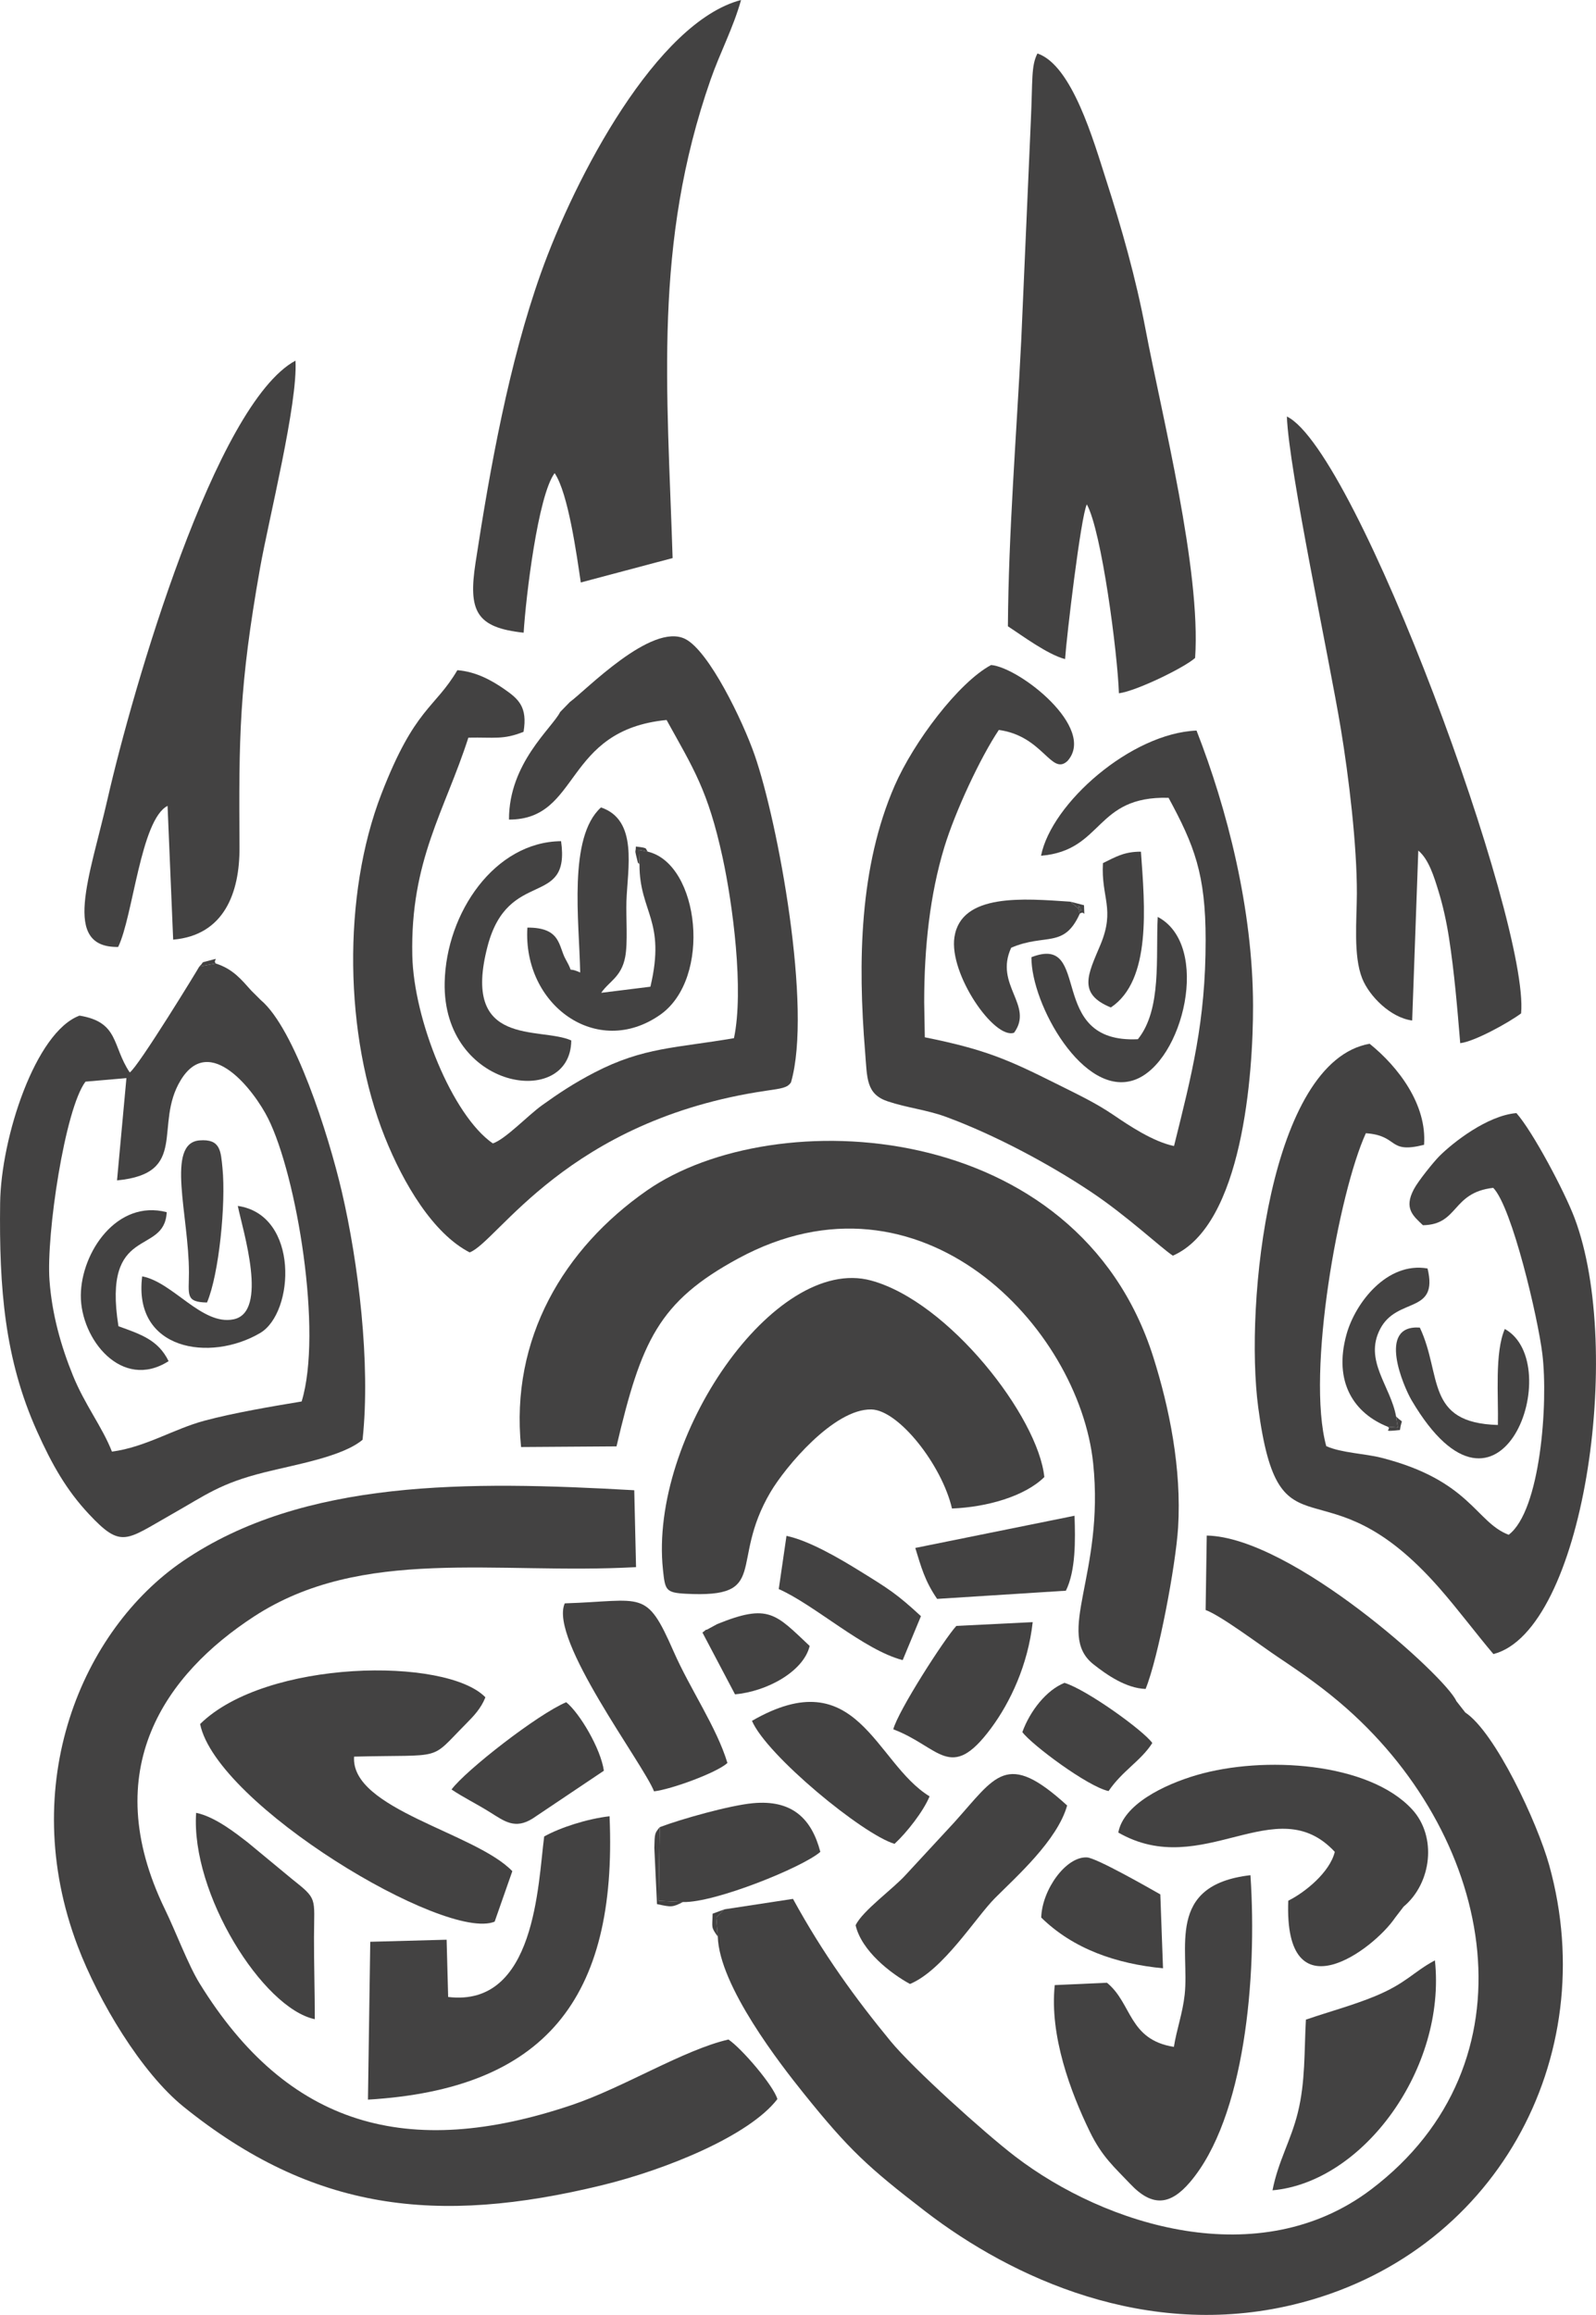 <?xml version="1.0" encoding="UTF-8"?> <!-- Creator: CorelDRAW 2018 (64-Bit) --> <svg xmlns="http://www.w3.org/2000/svg" xmlns:xlink="http://www.w3.org/1999/xlink" xml:space="preserve" width="34.984mm" height="50.725mm" style="shape-rendering:geometricPrecision; text-rendering:geometricPrecision; image-rendering:optimizeQuality; fill-rule:evenodd; clip-rule:evenodd" viewBox="0 0 3552.24 5150.61"> <defs> <style type="text/css"> <![CDATA[ .fil0 {fill:#434242} ]]> </style> </defs> <g id="Слой_x0020_1">  <path class="fil0" d="M1612.35 4248.22c-1.72,1.25 -16.98,17.2 -18.21,18.26l3.44 42.29c3.17,109.89 140,285.19 191.27,348.99 100.42,124.95 142.82,164.09 270.6,262.41 193.69,149.03 492.5,285.92 818.87,207.69 448.96,-107.61 688.73,-548.92 569.95,-977.25 -26.41,-95.22 -120.27,-296.27 -187,-340.39l-19.89 -25.43c-22.88,-53.65 -366.48,-364.89 -555.5,-368.2l-2.49 165.67c33.56,11.99 122.62,79.05 161.78,105.24 57.55,38.49 103.87,71.03 152.39,113.96 332.27,294.08 424.2,789.86 54.09,1070.03 -248.35,187.99 -590.08,81.34 -792.49,-73.73 -68.35,-52.35 -226.91,-195.35 -276.92,-256.13 -77.65,-94.36 -149.86,-193.49 -217.28,-316.69l-152.62 23.28z"></path> <path class="fil0" d="M1621.31 4537.86c-99.75,22.97 -233.45,106.86 -348.25,145.57 -365.33,123.2 -632.73,48.02 -829.13,-270.94 -25.07,-40.71 -52.52,-114.22 -76.77,-164.17 -151.89,-312.89 3.48,-524.63 197.73,-651.38 241.21,-157.4 538.76,-92.94 850.76,-110.12l-3.98 -171.08c-369.42,-20.97 -736.75,-25.13 -1004.66,157.76 -223.9,152.86 -371,495.75 -234.01,856.87 46.3,122.06 141.42,281.23 236.06,357.45 287.38,231.44 562.7,263.92 931.05,174.19 141.25,-34.4 327.14,-109.56 390.16,-191.62 -9.08,-30.54 -79.26,-112.55 -108.94,-132.54z"></path> <path class="fil0" d="M1372.16 3218.14c55.03,-234.15 93.59,-321.78 270.41,-417.8 407.43,-221.23 759.01,152.9 790.52,455.49 25.72,247.03 -85.59,379.16 0.72,447.31 29.15,23.01 72.38,53.3 115.98,54.67 28.41,-69.4 67.21,-275.71 72.34,-359.39 8.01,-130.78 -19.45,-265.75 -55.1,-378.55 -168.65,-533.8 -844.34,-568.28 -1127.55,-370.81 -184.48,128.62 -304.11,328.96 -279.74,570.52l212.42 -1.43z"></path> <path class="fil0" d="M1268.24 1562.1l-21.47 22.06c-17.9,35.79 -114.27,113.72 -113.91,239.38 160.05,0.22 120.09,-199.02 350.74,-221.59 59.89,108.3 92.07,156.35 124.51,305.15 22.65,103.95 48.05,295.26 25.51,402.77 -128.32,22.14 -200.96,19.69 -310.5,76.45 -45.6,23.64 -79.38,46.13 -116.5,72.72 -31.78,22.77 -81.35,75.49 -109.73,85.04 -90.61,-62.8 -176.06,-275.43 -179.21,-417.96 -4.67,-211.56 72.32,-321.76 124.76,-484.88 58.54,-1.17 77.18,5.23 122.81,-12.96 9.34,-55.49 -11.39,-73.23 -42.87,-95.04 -27.71,-19.19 -62.72,-38.85 -104.43,-42.08 -50.55,85.9 -94.46,82.64 -169.04,275.3 -87.4,225.75 -82.62,537.87 7.54,763.43 41.59,104.05 107.74,214.99 188.85,256.64 62.13,-22.84 216.39,-294.93 661.08,-359.87 33.18,-4.84 46.2,-6.26 54.13,-18.42 47.9,-164.46 -28.92,-578.59 -80.81,-728.01 -26.84,-77.27 -101.87,-231.97 -154.46,-258.5 -74.95,-37.81 -222.39,115.36 -257.02,140.35z"></path> <path class="fil0" d="M2057.01 2228.98c0,-120.67 12.69,-238.75 44.95,-344.5 24,-78.67 79.84,-198.69 121.15,-260.35 98.41,13.21 116.7,102.77 152.84,69.01 65.38,-73.15 -106.75,-208.05 -170.04,-213.5 -72.94,39.15 -172.37,171.64 -214.5,268.14 -78.75,180.41 -82.3,392.38 -65.92,592.75 4.73,57.87 1.64,93.75 50.56,110.04 43.05,14.35 87.1,18.86 128.98,34.24 108.62,39.92 230.24,105.03 323.08,166.94 80.78,53.87 155.94,124.69 182.33,142.07 155.09,-67.74 178.77,-403.83 178.49,-556.46 -0.41,-215.45 -57.92,-438.32 -125.77,-611.88 -145.74,5.99 -322.9,161.75 -346.1,278.5 139.83,-11.64 118.63,-133.42 283.85,-128.9 57.31,105.91 82.52,169.53 82.52,316.36 0,181.67 -30.78,298.93 -70.38,458.45 -47.12,-9.85 -100.58,-45.91 -134.6,-68.99 -40.36,-27.39 -78.76,-45.33 -127.93,-69.92 -107.91,-53.97 -158.69,-76.17 -292.14,-103.04l-1.37 -78.96z"></path> <path class="fil0" d="M2951.9 3217.64c-45.16,-163.95 28.33,-565.86 88.13,-696.26 74.49,5.33 47.5,46.52 129.53,25.78 6.65,-89.48 -57.17,-173.24 -121.15,-224.85 -222.74,39.3 -278.54,578.02 -247.98,808.94 47.29,357.13 142.66,104.21 404.04,403.13 41.37,47.3 81.3,100.82 119.46,145.88 200.15,-51.6 291.4,-676.67 180.58,-970.26 -22.43,-59.43 -93.28,-192.79 -129.41,-233.39 -64.43,5.25 -141.45,65.52 -171.97,96.25 -11.3,11.38 -46.08,53.81 -56.41,73.42 -22.32,42.4 -1.66,58.9 20.37,79.8 80.27,-1.35 63.4,-72.62 156.42,-83.19 41.93,42.89 99.66,289.73 109.34,369.59 13.37,110.25 -4.4,349.06 -74.95,402.32 -73.56,-27.79 -84.97,-120.73 -283.22,-171.32 -36.84,-9.4 -88.82,-10.69 -122.78,-25.86z"></path> <path class="fil0" d="M260.45 2626.34c161.43,-15.46 80.61,-123.02 141.95,-223.31 64.73,-105.84 163.86,24.48 194.36,85.56 63.61,127.41 121.78,475.37 74.59,629.65 -66.93,11.07 -150.8,25.27 -216.02,42.69 -68.68,18.34 -131.8,59.13 -206.2,68.86 -21.65,-55.37 -60.05,-103.45 -86.83,-169.33 -26.25,-64.57 -46.7,-135.69 -52.19,-212.28 -7.28,-101.46 34.27,-380.95 80.16,-441.56l91.11 -7.87 -20.94 227.59zm183.12 -475.84c-0.41,1.85 -135.91,223.54 -154.79,235.66 -39.7,-58.94 -23.34,-111.97 -111.76,-126.43 -98.22,36.12 -174.91,272.06 -176.74,416.85 -2.4,189.61 10.04,347.24 81.85,507.37 33.82,75.43 66,131.7 115.67,184.8 72.32,77.31 82.04,58.43 183.19,1.18 78.75,-44.56 108.13,-68.95 206.97,-93.85 69.04,-17.4 174.12,-34.82 218.98,-72.62 18.42,-169.99 -9.57,-395.15 -46.18,-552.05 -30.11,-128.99 -105.28,-363.16 -180.25,-426.2l-21.37 -21.26c-21.73,-24.15 -40.26,-47.86 -78.91,-60.2l-36.66 6.75z"></path> <path class="fil0" d="M1165.49 1407.73c4.88,-79.69 31.9,-305.67 68.96,-355.01 30.22,44.25 49.17,182.34 58.22,243.26l204.38 -54.3c-11.94,-376.93 -43.3,-698.21 84.5,-1064.38 21.23,-60.83 49.94,-113.88 67.83,-177.3 -187.48,48.97 -369.14,393.19 -445.6,607.96 -70.79,198.84 -112.92,432.56 -145.36,644.05 -16.51,107.62 1.22,144.39 107.07,155.72z"></path> <path class="fil0" d="M2243.31 1393.49c31.2,20.24 87.84,62.61 127.25,72.99 2.94,-46.08 35.03,-318.05 48.45,-344.22 33.02,59.64 68.37,331.04 71.39,420.27 38.37,-4.74 146.53,-57.49 169.6,-78.67 13.37,-196 -73.66,-537.56 -110.28,-730.81 -21.78,-114.9 -52.83,-224.21 -87.88,-332.99 -27.57,-85.54 -75.39,-254.9 -152.78,-281.11 -14.27,27.92 -10.45,57.64 -14.68,149.6l-21.47 490.54c-10.56,210.34 -28.19,425.12 -29.61,634.41z"></path> <path class="fil0" d="M2324.38 3286.42c-13.76,-133.99 -212.54,-390.5 -385.83,-437.35 -214.63,-58.04 -494.22,348.89 -462.98,643.6 4.76,44.95 5.86,50.94 50.29,53.34 189.76,10.19 95.41,-67.43 189.05,-226.12 32.93,-55.8 141.13,-185.68 224.53,-183.92 60.62,1.28 156.87,123.41 179.42,220.41 77.24,-2.96 161.73,-26.87 205.52,-69.96z"></path> <path class="fil0" d="M3143.11 2270.6l13.64 -378.07c23.38,19.21 35.43,59.52 44.57,89.1 10.33,33.39 18.18,69.05 23.83,105.62 11.85,76.56 18.3,154.48 24.9,233.75 31.15,-3.29 107.7,-45.45 135.49,-66.22 19.11,-202.03 -365.43,-1252.16 -521.32,-1328.1 4.34,118.89 93.86,536.41 120.02,694.38 17.6,106.28 36.06,258.46 35.76,367.16 -0.16,58.05 -8.29,138.43 11.92,188.92 15.76,39.39 63.3,87.32 111.2,93.46z"></path> <path class="fil0" d="M262.99 2106.9c33.42,-69.07 50.04,-282.92 109.94,-313.91l12.47 297.67c113.39,-9.66 148.28,-104.36 147.67,-205.56 -1.48,-244.21 -1.19,-356.48 45.78,-621.5 18.94,-106.84 84.37,-366.68 78.79,-461.18 -178.59,96.44 -362.07,729.52 -418.01,974.2 -39.95,174.71 -103.4,332.44 23.35,330.28z"></path> <path class="fil0" d="M788.07 3908.43c203.83,-5.05 165.77,10.99 248.18,-72.05 18.55,-18.69 34.25,-35.1 44.11,-59.93 -86.96,-90.02 -488.4,-84.8 -635,59.47 36.84,179.75 546.43,485 655.59,439.67l39.33 -112.27c-82.25,-85.82 -360.24,-137.73 -352.21,-254.88z"></path> <path class="fil0" d="M2347.59 4416.77c-11.9,112.33 35.24,238.16 78.05,326.13 27.24,55.98 54.48,78.76 90.16,116.47 48.87,51.63 88.97,47.21 132.75,-4.11 121.74,-142.71 149.91,-454.54 134.6,-683.03 -189.95,21.94 -135.09,164.62 -146.45,266.31 -4.64,41.5 -17.73,76.53 -23.98,115.72 -101.41,-16.21 -92.74,-97.01 -148.98,-142.71l-116.15 5.22z"></path> <path class="fil0" d="M818.96 4671.6c391.63,-23.32 555.67,-222.22 537.72,-630.51 -49.84,5.78 -109.07,24.8 -145.49,44.95 -13.89,105.51 -19.02,380.69 -213.74,357.14l-3.41 -127.38 -169.96 4.6 -5.13 351.19z"></path> <path class="fil0" d="M3105.02 4266.98l19.06 -24.8c62.42,-52.24 74.68,-155.93 18.77,-216.51 -96.61,-104.68 -330.15,-119.85 -479.51,-76.15 -73.4,21.48 -162.89,65.53 -174.3,127.83 187.66,107.97 351.13,-98.13 481.83,42.98 -11.16,45.6 -66.27,90.2 -103.54,108.67 -9.98,257.95 189.31,109.33 237.69,37.99z"></path> <path class="fil0" d="M2025.37 4414.28c73.58,-30.47 146.24,-147.92 189,-190.9 46.95,-47.21 138.99,-128.43 160.79,-206.21 -135.82,-123.93 -158.26,-65.51 -251.69,38.04l-107.37 116.05c-27.79,31.01 -96.73,80.33 -111.75,112.42 13.28,57.1 78.06,107.26 121.02,130.6z"></path> <path class="fil0" d="M1442.35 1895.03l-20.29 -3.98 1.23 32.21c-0.14,106.93 59.46,123.89 24.33,272.13l-109.48 13.59c17.1,-25.3 44.64,-34.71 53.26,-79.19 6.33,-32.71 1.69,-88.24 2.87,-124.31 2.41,-73.56 26.41,-180.87 -56.66,-208.99 -73.6,66.61 -48.42,253.09 -46.26,367.27 -34.46,-15.47 -10.9,8.52 -32.19,-29.02 -16.63,-29.32 -9.85,-71.35 -85.37,-70.87 -10.48,172.3 155.03,292.55 295.64,193.91 115.71,-81.16 87.38,-335 -27.08,-362.73z"></path> <path class="fil0" d="M2832.25 4873.38c202.39,-18.16 387.16,-271.66 361.48,-511.64 -47.83,25.49 -64.11,51.28 -133.41,79.78 -49.22,20.24 -99.98,33.77 -153.74,52.06 -3.92,71.39 -1.03,138 -17.85,206.44 -15.44,62.86 -43.87,108.3 -56.48,173.36z"></path> <path class="fil0" d="M1499.36 3674.7c-61.78,-140.75 -66.62,-112.81 -242.37,-107.28 -35.66,79.9 174.4,356.08 198.71,418.27 38.39,-4.46 139.06,-41.14 163.34,-63.1 -23.87,-79.34 -82.93,-164.16 -119.67,-247.9z"></path> <path class="fil0" d="M698.89 4309.37c0.28,-88.66 8.53,-82.84 -49.16,-128.73l-98.86 -81.75c-25.18,-19.33 -71.73,-56.61 -114.32,-65.41 -12.33,179.27 148.47,434.95 264.1,459.16 0.06,-61.18 -1.96,-122.23 -1.77,-183.27z"></path> <path class="fil0" d="M1271.47 2314.96c-69.32,-31.28 -246.02,17.6 -186.17,-210.04 46.06,-175.17 184.87,-82.84 163.48,-233.32 -147.28,1.35 -255.79,158.86 -259.07,314.38 -5.06,239.04 280.51,282.8 281.76,128.99z"></path> <path class="fil0" d="M1673.66 3828.84c33.06,77.03 246.74,252.78 317.32,273.66 27.04,-24.91 64.14,-72.06 78.01,-105.68 -121.99,-74.4 -159.85,-303.82 -395.33,-167.98z"></path> <path class="fil0" d="M1468.38 4065.33l-2.29 163.91 54.14 2.69c70.06,2.18 266.49,-77.23 305.6,-111.59 -19.36,-73.77 -62.58,-116.58 -150.36,-108.25 -51.84,4.9 -159.61,35.27 -207.09,53.25z"></path> <path class="fil0" d="M1988.18 3847.65c103.19,38.74 126.96,119.7 217.53,-2.27 43.22,-58.21 82.3,-141.5 92.78,-236.18l-169.96 8.39c-27.41,30.13 -129.46,188.86 -140.35,230.07z"></path> <path class="fil0" d="M1004.97 3981.57c27.15,18.16 54.33,31.1 85.64,50.63 32.11,20.03 55.6,38.76 95.09,13.83l158.33 -106.23c-6.83,-48.87 -53.79,-128.22 -83.79,-152.41 -63.25,26.49 -224.02,151.85 -255.27,194.18z"></path> <path class="fil0" d="M2532.6 2312.21c-207.05,10.23 -99.72,-235.83 -236.92,-182.5 -0.9,104.55 116.17,314.11 229.92,272.87 108.28,-39.27 170.67,-299.59 51.19,-362.47 -4.66,89.3 9.46,205.62 -44.18,272.1z"></path> <path class="fil0" d="M2037.18 3444.12c13.1,42.62 21.34,73.66 48.59,113.35l286.61 -18.21c21.86,-44.22 21.21,-111.91 19.21,-166.77l-354.4 71.63z"></path> <path class="fil0" d="M2317.47 4266.48c71.48,70.08 167.61,103.08 271.06,112.89l-5.98 -164.4c-21.22,-12.02 -141.68,-81.16 -163.32,-82.3 -46.75,-2.44 -100,72.05 -101.76,133.81z"></path> <path class="fil0" d="M1733.29 3535.63c79.44,34.91 189.32,135.78 275.85,158.07l40.63 -97.79c-54.04,-49.84 -71.49,-60.58 -137.87,-101.55 -40.29,-24.87 -110.11,-66.48 -161.4,-77.06l-17.21 118.33z"></path> <path class="fil0" d="M2403.24 2033.04c-11.41,-41.19 15.49,10.28 -4.64,-13.01 -1.3,-1.49 -16.13,-13.65 -16.41,-13.82 -102.38,-6.86 -243.13,-19.76 -257.91,79.05 -12.29,82.08 88.88,228.37 132.79,212.5 44.73,-61.22 -44.84,-106.04 -6.43,-189.14 76.31,-32.59 117.35,2.63 152.59,-75.59z"></path> <path class="fil0" d="M2275.43 3853.82c20.5,27.96 146.02,121.67 191.95,131.24 30.78,-45.42 72.05,-67.12 97.33,-106.92 -19.59,-27.75 -146.19,-118.91 -195.45,-133.86 -40.39,16.22 -76.66,62.42 -93.82,109.54z"></path> <path class="fil0" d="M529.25 2683.13c11.48,55.96 68.8,236.3 -9.44,252.33 -70.16,14.37 -134.48,-82.58 -203.37,-95.63 -20.79,164.37 150.88,191.62 262.41,126.19 77,-45.16 87.42,-262.99 -49.59,-282.89z"></path> <path class="fil0" d="M3160.15 2953.85c-96.39,-6.87 -35.66,132.3 -18.36,161.66 198.41,336.73 345.93,-81.84 207.52,-158.59 -22.93,52.53 -13.92,150.26 -15.42,213.59 -162.63,-4.41 -123.83,-111.09 -173.73,-216.65z"></path> <path class="fil0" d="M263.63 2950.84c-36.49,-228.32 102.64,-155.13 107.39,-253.76 -110.21,-28.95 -190.57,88.85 -191.14,185.32 -0.56,96.67 90.95,212.67 195.37,146.11 -23.06,-46.99 -60.97,-59.41 -111.62,-77.67z"></path> <path class="fil0" d="M3088.71 3174.43l22.31 1.64 -3.68 -24.25c-12.18,-68.15 -72.02,-124.28 -35.62,-194.65 37.64,-72.74 130.55,-31.8 105.59,-134.85 -90.19,-15.64 -160.82,76.62 -180.23,146.16 -30.02,107.49 17.47,176.47 91.63,205.95z"></path> <path class="fil0" d="M2454.83 1920.4c-4.42,77.16 27.9,101.81 -5.73,182.06 -27.34,65.27 -51.48,108.55 23.31,139.12 90.75,-60.37 75.67,-225.47 66.98,-346.62 -38.31,-0.22 -58.07,12.68 -84.56,25.44z"></path> <path class="fil0" d="M1635.93 3769.82c70.2,-6.15 152.29,-50.24 166.19,-107.62 -76.21,-71.62 -91.04,-95.12 -205.67,-48.75l-23.67 12.85c-0.97,-1.75 -3.88,2.54 -9.38,5.99l72.53 137.53z"></path> <path class="fil0" d="M460.72 2898.03c26.84,-62.86 42.24,-220.78 34.47,-298.78 -3.82,-38.37 -4.35,-65.62 -51.03,-61.91 -75.76,6.02 -23.6,167.13 -23.64,294.06 -0.01,49.12 -8.51,65.92 40.2,66.63z"></path> <path class="fil0" d="M1520.23 4231.92l-54.14 -2.69 2.29 -163.91c-11.05,13.54 -11.32,13.39 -12.03,46.02l5.9 125.23c32.14,6.97 34.07,7.33 57.98,-4.65z"></path> <path class="fil0" d="M1597.58 4308.77l-3.44 -42.29c1.23,-1.06 16.49,-17.01 18.21,-18.26l-26.27 9.67c-0.59,31.93 -4.28,29.03 11.5,50.88z"></path> <path class="fil0" d="M3088.71 3174.43c10.79,6.63 -18.33,12.1 27.19,7.3 3.72,-28.19 10.05,-12.06 -8.56,-29.9l3.68 24.25 -22.31 -1.64z"></path> <path class="fil0" d="M2403.24 2033.04c12.35,-9.46 10.3,15.75 9.46,-18.98l-30.51 -7.85c0.27,0.17 15.11,12.33 16.41,13.82 20.14,23.28 -6.77,-28.19 4.64,13.01z"></path> <path class="fil0" d="M1423.29 1923.26l-1.23 -32.21 20.29 3.98c-8.02,-6.56 4.07,-8.2 -27.17,-11.47 -0.2,13.02 -2.28,7.53 0.3,18.49 7.04,29.81 3.53,12.69 7.81,21.21z"></path> <path class="fil0" d="M443.57 2150.49l36.66 -6.75c-8.26,-9.09 14.31,-14.25 -17.58,-5.64 -18.61,5.03 -6.02,0.11 -19.08,12.39z"></path> <polygon class="fil0" points="580.5,2225.21 559.13,2203.94 "></polygon> <polygon class="fil0" points="1246.77,1584.17 1268.24,1562.1 "></polygon> <polygon class="fil0" points="3105.02,4266.98 3124.08,4242.19 "></polygon> <polygon class="fil0" points="3261.28,3810.22 3241.38,3784.79 "></polygon> </g> </svg> 